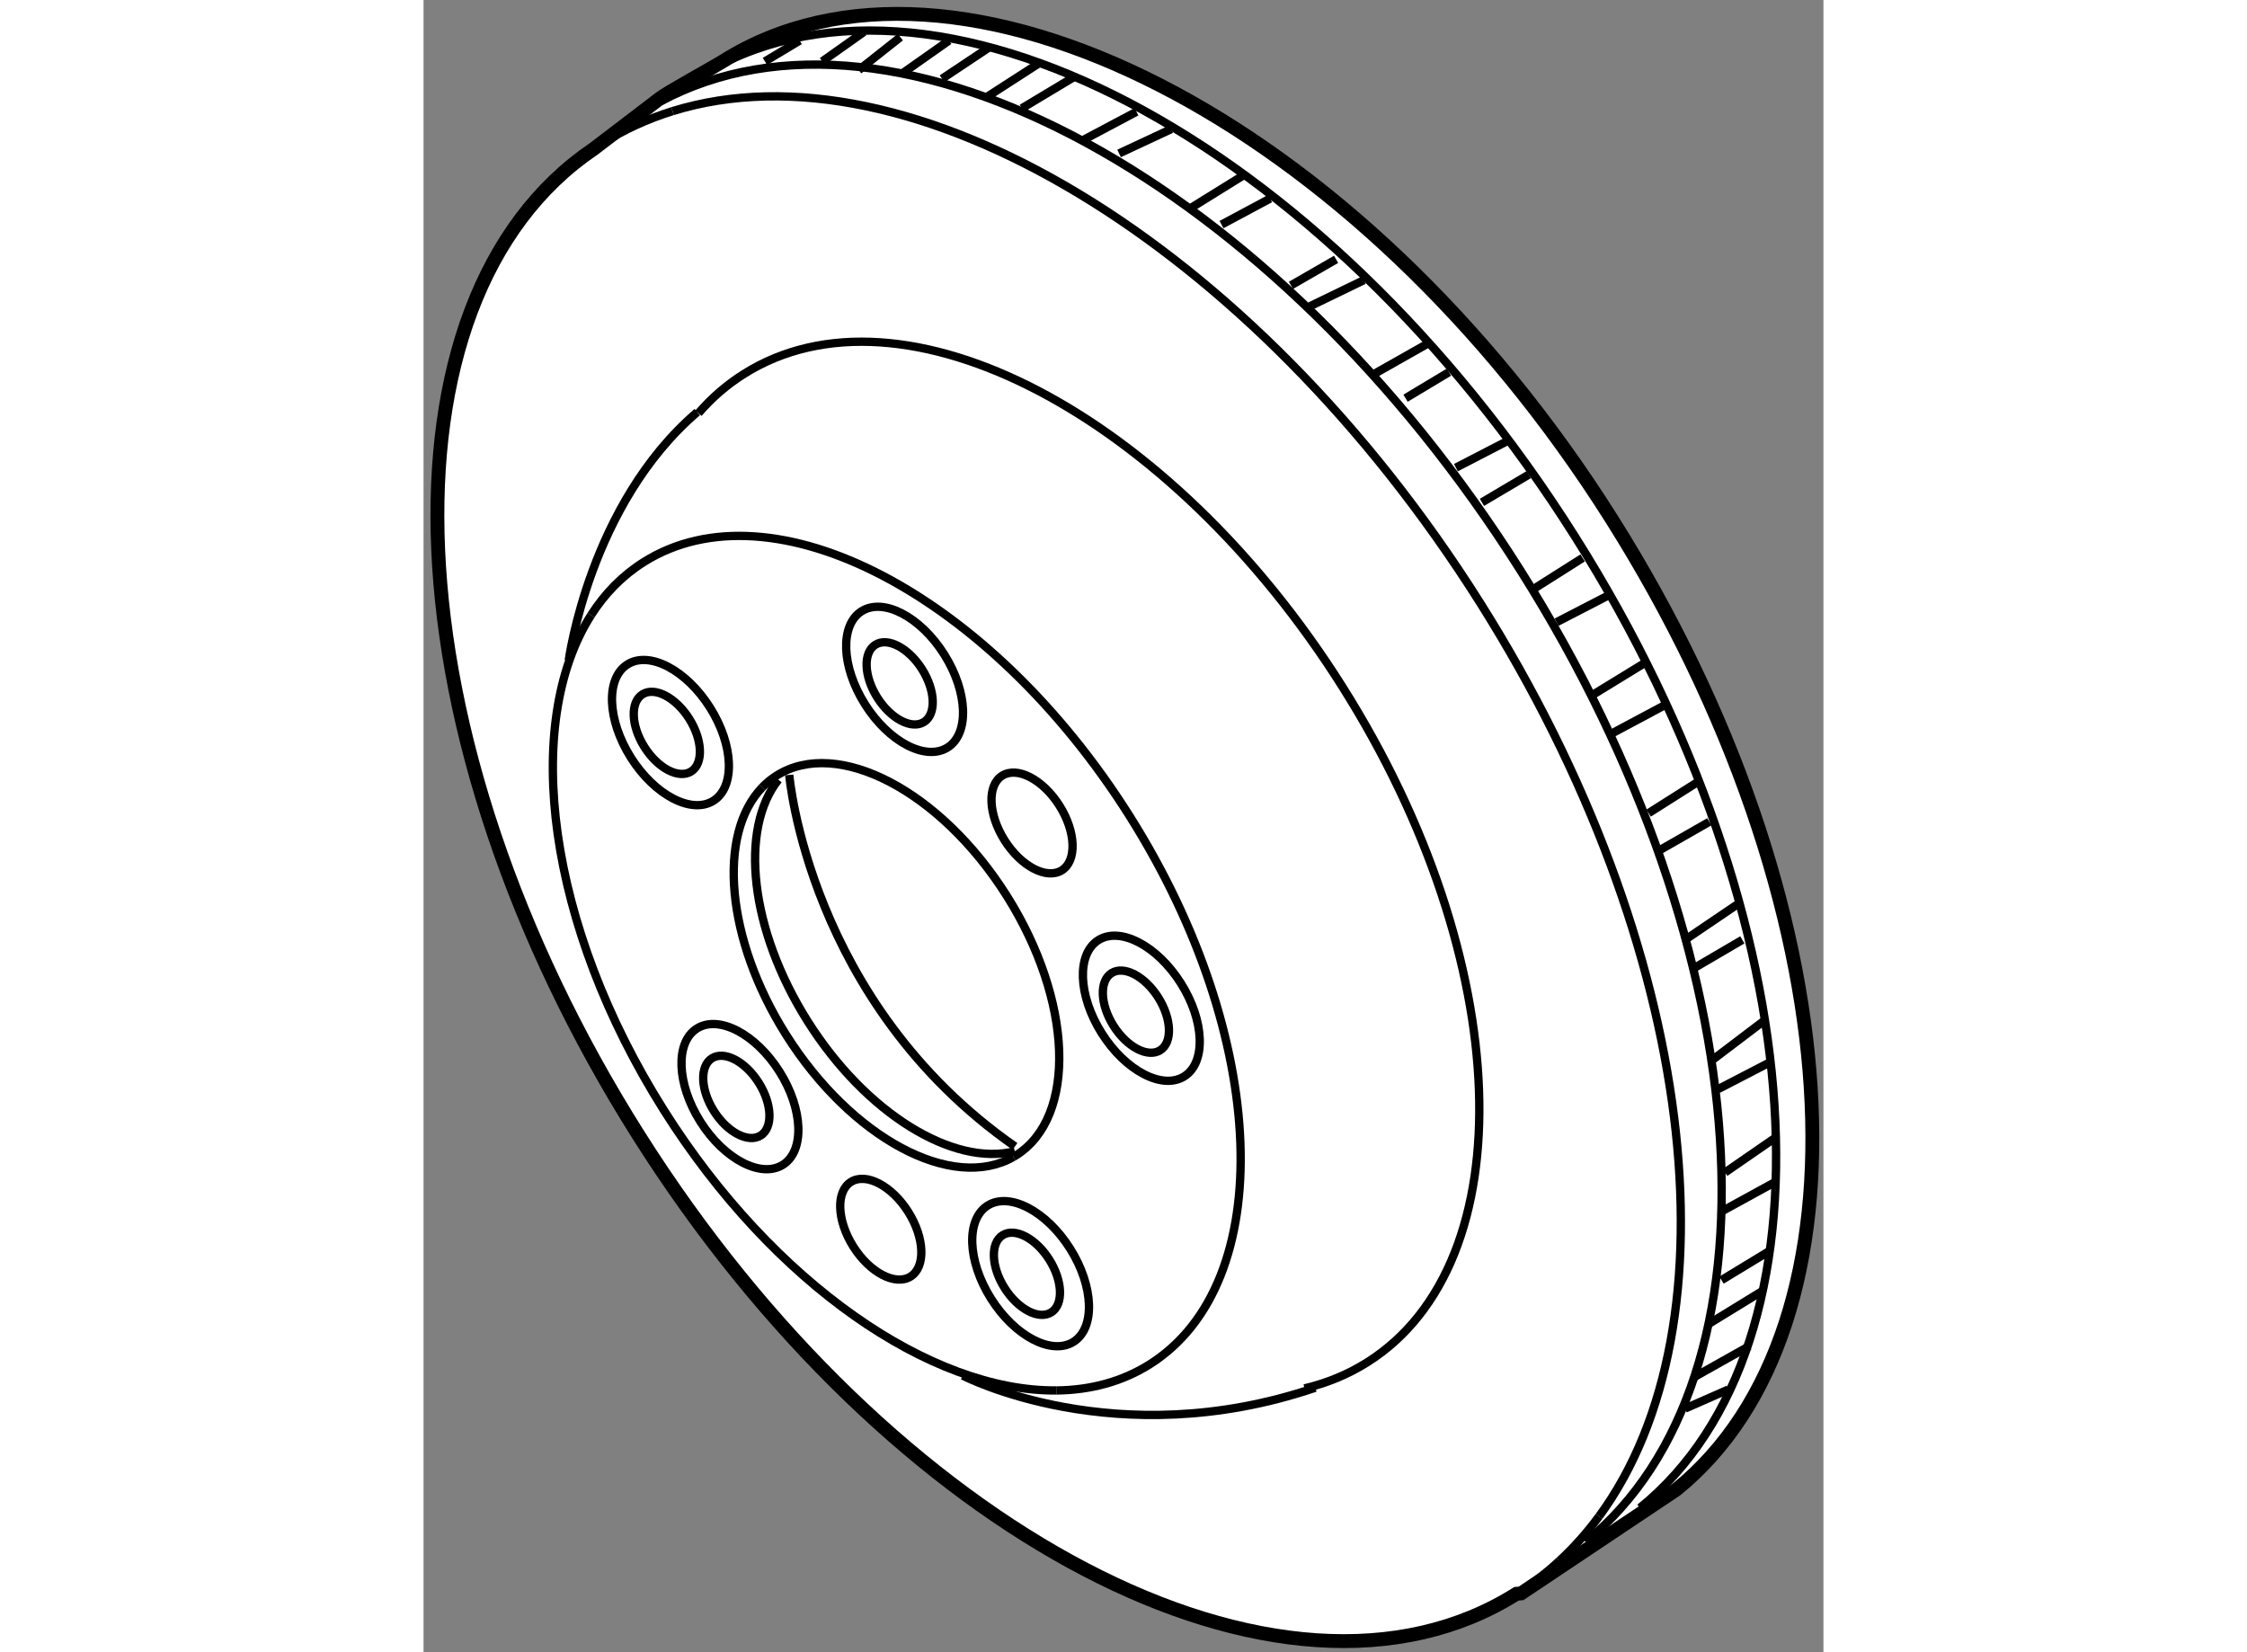 <?xml version="1.0" encoding="utf-8"?>
<!-- Generator: Adobe Illustrator 15.1.0, SVG Export Plug-In . SVG Version: 6.00 Build 0)  -->
<!DOCTYPE svg PUBLIC "-//W3C//DTD SVG 1.1//EN" "http://www.w3.org/Graphics/SVG/1.1/DTD/svg11.dtd">
<svg version="1.1" xmlns="http://www.w3.org/2000/svg" xmlns:xlink="http://www.w3.org/1999/xlink" x="0px" y="0px" width="244.8px"
	 height="180px" viewBox="140.532 13.612 50.483 59.581" enable-background="new 0 0 244.8 180" xml:space="preserve">
	
<rect x="140.532" y="13.612" width="50.483" height="59.581" fill="#808080" stroke="none"/>
	
<g><path fill="#FFFFFF" stroke="#000000" stroke-width="0.5" d="M149.08,17.141c0.254-0.196,1.968-1.141,2.241-1.314
			c8.389-5.291,22.95,2.067,32.06,16.507c8.723,13.829,9.63,29.085,2.323,34.998l0,0l-5.594,3.74l-0.164,0.014
			c-8.387,5.291-22.57-2.127-31.68-16.568c-9.005-14.275-9.68-30.068-1.594-35.54v0L149.08,17.141L149.08,17.141z"></path><path fill="none" stroke="#000000" stroke-width="0.3" d="M152.749,42.001c0.155-0.161,0.328-0.302,0.519-0.423
			c2.195-1.385,5.91,0.557,8.295,4.337c2.385,3.782,2.538,7.97,0.343,9.355c-0.032,0.021-0.064,0.04-0.098,0.059"></path><path fill="none" stroke="#000000" stroke-width="0.3" d="M161.808,55.33c-2.208,1.269-5.847-0.671-8.198-4.397
			c-2.178-3.452-2.493-7.243-0.86-8.932"></path><path fill="none" stroke="#000000" stroke-width="0.3" d="M163.351,63.753c-4.507,0.043-10.196-3.835-14.154-10.109
			c-4.202-6.662-5.125-13.921-2.626-17.846"></path><path fill="none" stroke="#000000" stroke-width="0.3" d="M146.57,35.798c0.498-0.782,1.132-1.431,1.902-1.917
			c4.641-2.926,12.486,1.177,17.526,9.165c5.038,7.988,5.362,16.837,0.723,19.764c-0.996,0.628-2.14,0.932-3.371,0.944"></path><path fill="none" stroke="#000000" stroke-width="0.3" d="M150.445,28.512c0.475-0.549,1.021-1.025,1.64-1.414
			c5.715-3.606,15.382,1.45,21.59,11.29c6.208,9.842,6.607,20.743,0.891,24.349c-0.7,0.441-1.458,0.752-2.265,0.942"></path><path fill="none" stroke="#000000" stroke-width="0.3" d="M182.923,68.293c-0.43,0.584-0.906,1.121-1.431,1.605"></path><path fill="none" stroke="#000000" stroke-width="0.3" d="M149.512,17.62c8.498-2.637,20.888,4.679,29.127,17.738
			c7.843,12.435,9.367,26.022,4.284,32.936"></path><path fill="none" stroke="#000000" stroke-width="0.3" d="M146.673,18.979c0.094-0.063,0.188-0.125,0.285-0.186
			c0.802-0.505,1.656-0.895,2.554-1.173"></path><path fill="none" stroke="#000000" stroke-width="0.3" d="M181.492,69.899c-0.476,0.44-0.991,0.837-1.546,1.188"></path><path fill="none" stroke="#000000" stroke-width="0.3" d="M149.08,17.27c8.453-4.532,22.153,2.871,31.03,16.945
			c8.725,13.829,9.63,29.086,2.324,34.999"></path><line fill="none" stroke="#000000" stroke-width="0.3" x1="148.354" y1="17.709" x2="148.43" y2="17.648"></line><path fill="none" stroke="#000000" stroke-width="0.3" d="M149.598,16.975c0.255-0.197,0.521-0.38,0.794-0.554
			c8.388-5.291,22.572,2.127,31.681,16.567c8.724,13.829,9.631,29.085,2.324,34.999"></path><line fill="none" stroke="#000000" stroke-width="0.3" x1="152.843" y1="15.827" x2="154.096" y2="15.075"></line><line fill="none" stroke="#000000" stroke-width="0.3" x1="154.909" y1="15.827" x2="156.412" y2="14.763"></line><line fill="none" stroke="#000000" stroke-width="0.3" x1="156.224" y1="16.14" x2="157.727" y2="14.951"></line><line fill="none" stroke="#000000" stroke-width="0.3" x1="157.789" y1="16.265" x2="159.479" y2="15.075"></line><line fill="none" stroke="#000000" stroke-width="0.3" x1="159.229" y1="16.453" x2="160.92" y2="15.326"></line><line fill="none" stroke="#000000" stroke-width="0.3" x1="160.794" y1="17.141" x2="162.734" y2="15.889"></line><line fill="none" stroke="#000000" stroke-width="0.3" x1="162.109" y1="17.517" x2="163.986" y2="16.39"></line><line fill="none" stroke="#000000" stroke-width="0.3" x1="164.236" y1="18.706" x2="166.241" y2="17.642"></line><line fill="none" stroke="#000000" stroke-width="0.3" x1="165.614" y1="19.145" x2="167.493" y2="18.268"></line><line fill="none" stroke="#000000" stroke-width="0.3" x1="168.245" y1="21.085" x2="170.059" y2="19.959"></line><line fill="none" stroke="#000000" stroke-width="0.3" x1="169.308" y1="21.711" x2="171.06" y2="20.772"></line><line fill="none" stroke="#000000" stroke-width="0.3" x1="171.812" y1="23.902" x2="173.44" y2="22.964"></line><line fill="none" stroke="#000000" stroke-width="0.3" x1="172.501" y1="24.654" x2="174.441" y2="23.714"></line><line fill="none" stroke="#000000" stroke-width="0.3" x1="174.816" y1="27.095" x2="176.695" y2="26.031"></line><line fill="none" stroke="#000000" stroke-width="0.3" x1="175.945" y1="27.972" x2="177.509" y2="27.033"></line><line fill="none" stroke="#000000" stroke-width="0.3" x1="177.76" y1="30.476" x2="179.574" y2="29.538"></line><line fill="none" stroke="#000000" stroke-width="0.3" x1="178.699" y1="31.728" x2="180.389" y2="30.727"></line><line fill="none" stroke="#000000" stroke-width="0.3" x1="180.452" y1="34.921" x2="182.331" y2="33.731"></line><line fill="none" stroke="#000000" stroke-width="0.3" x1="181.391" y1="36.048" x2="183.332" y2="35.046"></line><line fill="none" stroke="#000000" stroke-width="0.3" x1="182.58" y1="38.739" x2="184.521" y2="37.55"></line><line fill="none" stroke="#000000" stroke-width="0.3" x1="183.394" y1="40.055" x2="185.271" y2="39.053"></line><line fill="none" stroke="#000000" stroke-width="0.3" x1="184.709" y1="42.934" x2="186.587" y2="41.745"></line><line fill="none" stroke="#000000" stroke-width="0.3" x1="185.146" y1="44.249" x2="186.899" y2="43.247"></line><line fill="none" stroke="#000000" stroke-width="0.3" x1="186.023" y1="47.504" x2="187.964" y2="46.189"></line><line fill="none" stroke="#000000" stroke-width="0.3" x1="186.273" y1="48.568" x2="188.09" y2="47.504"></line><line fill="none" stroke="#000000" stroke-width="0.3" x1="187.024" y1="51.824" x2="188.841" y2="50.446"></line><line fill="none" stroke="#000000" stroke-width="0.3" x1="187.213" y1="52.889" x2="189.028" y2="51.949"></line><line fill="none" stroke="#000000" stroke-width="0.3" x1="187.464" y1="55.894" x2="189.278" y2="54.641"></line><line fill="none" stroke="#000000" stroke-width="0.3" x1="187.276" y1="57.333" x2="189.216" y2="56.269"></line><line fill="none" stroke="#000000" stroke-width="0.3" x1="187.338" y1="59.775" x2="189.092" y2="58.71"></line><line fill="none" stroke="#000000" stroke-width="0.3" x1="186.899" y1="61.34" x2="188.841" y2="60.15"></line><line fill="none" stroke="#000000" stroke-width="0.3" x1="186.337" y1="63.28" x2="188.34" y2="62.154"></line><line fill="none" stroke="#000000" stroke-width="0.3" x1="186.023" y1="64.407" x2="187.588" y2="63.718"></line><path fill="none" stroke="#000000" stroke-width="0.3" d="M145.769,37.425c0,0,0.752-5.633,4.634-8.952"></path><path fill="none" stroke="#000000" stroke-width="0.3" d="M159.979,63.218c0,0,5.511,2.879,12.709,0.438"></path><path fill="none" stroke="#000000" stroke-width="0.3" d="M153.72,41.557c0,0,0.689,8.201,8.14,13.397"></path><path fill="none" stroke="#000000" stroke-width="0.3" d="M161.854,55.128c-2.219,0.557-5.362-1.348-7.471-4.689
			c-2.089-3.309-2.466-6.928-1.056-8.709"></path><ellipse transform="matrix(0.846 -0.534 0.534 0.846 -4.97 89.198)" fill="none" stroke="#000000" stroke-width="0.3" cx="151.745" cy="53.193" rx="0.956" ry="1.646"></ellipse><ellipse transform="matrix(0.846 -0.534 0.534 0.846 -4.931 89.28)" fill="none" stroke="#000000" stroke-width="0.3" cx="151.871" cy="53.164" rx="1.687" ry="2.904"></ellipse><ellipse transform="matrix(0.846 -0.534 0.534 0.846 1.629 85.822)" fill="none" stroke="#000000" stroke-width="0.3" cx="149.251" cy="40.093" rx="0.955" ry="1.644"></ellipse><ellipse transform="matrix(0.846 -0.534 0.534 0.846 1.67 85.903)" fill="none" stroke="#000000" stroke-width="0.3" cx="149.376" cy="40.063" rx="1.687" ry="2.905"></ellipse><ellipse transform="matrix(0.846 -0.533 0.533 0.846 3.93 89.995)" fill="none" stroke="#000000" stroke-width="0.3" cx="157.699" cy="38.196" rx="0.955" ry="1.646"></ellipse><ellipse transform="matrix(0.846 -0.534 0.534 0.846 3.98 90.1)" fill="none" stroke="#000000" stroke-width="0.3" cx="157.824" cy="38.166" rx="1.687" ry="2.904"></ellipse><ellipse transform="matrix(0.846 -0.533 0.533 0.846 -1.068 96.363)" fill="none" stroke="#000000" stroke-width="0.3" cx="166.22" cy="50.031" rx="0.955" ry="1.645"></ellipse><ellipse transform="matrix(0.846 -0.534 0.534 0.846 -1.013 96.499)" fill="none" stroke="#000000" stroke-width="0.3" cx="166.346" cy="50.001" rx="1.687" ry="2.903"></ellipse><ellipse transform="matrix(0.846 -0.533 0.533 0.846 -6.715 95.727)" fill="none" stroke="#000000" stroke-width="0.3" cx="162.295" cy="59.483" rx="0.955" ry="1.645"></ellipse><ellipse transform="matrix(0.846 -0.533 0.533 0.846 -6.674 95.816)" fill="none" stroke="#000000" stroke-width="0.3" cx="162.422" cy="59.453" rx="1.687" ry="2.904"></ellipse><ellipse transform="matrix(0.846 -0.534 0.534 0.846 1.954 93.374)" fill="none" stroke="#000000" stroke-width="0.3" cx="162.404" cy="43.309" rx="1.17" ry="2.016"></ellipse><ellipse transform="matrix(0.846 -0.534 0.534 0.846 -6.73 92.696)" fill="none" stroke="#000000" stroke-width="0.3" cx="156.956" cy="57.988" rx="1.171" ry="2.016"></ellipse></g>


</svg>